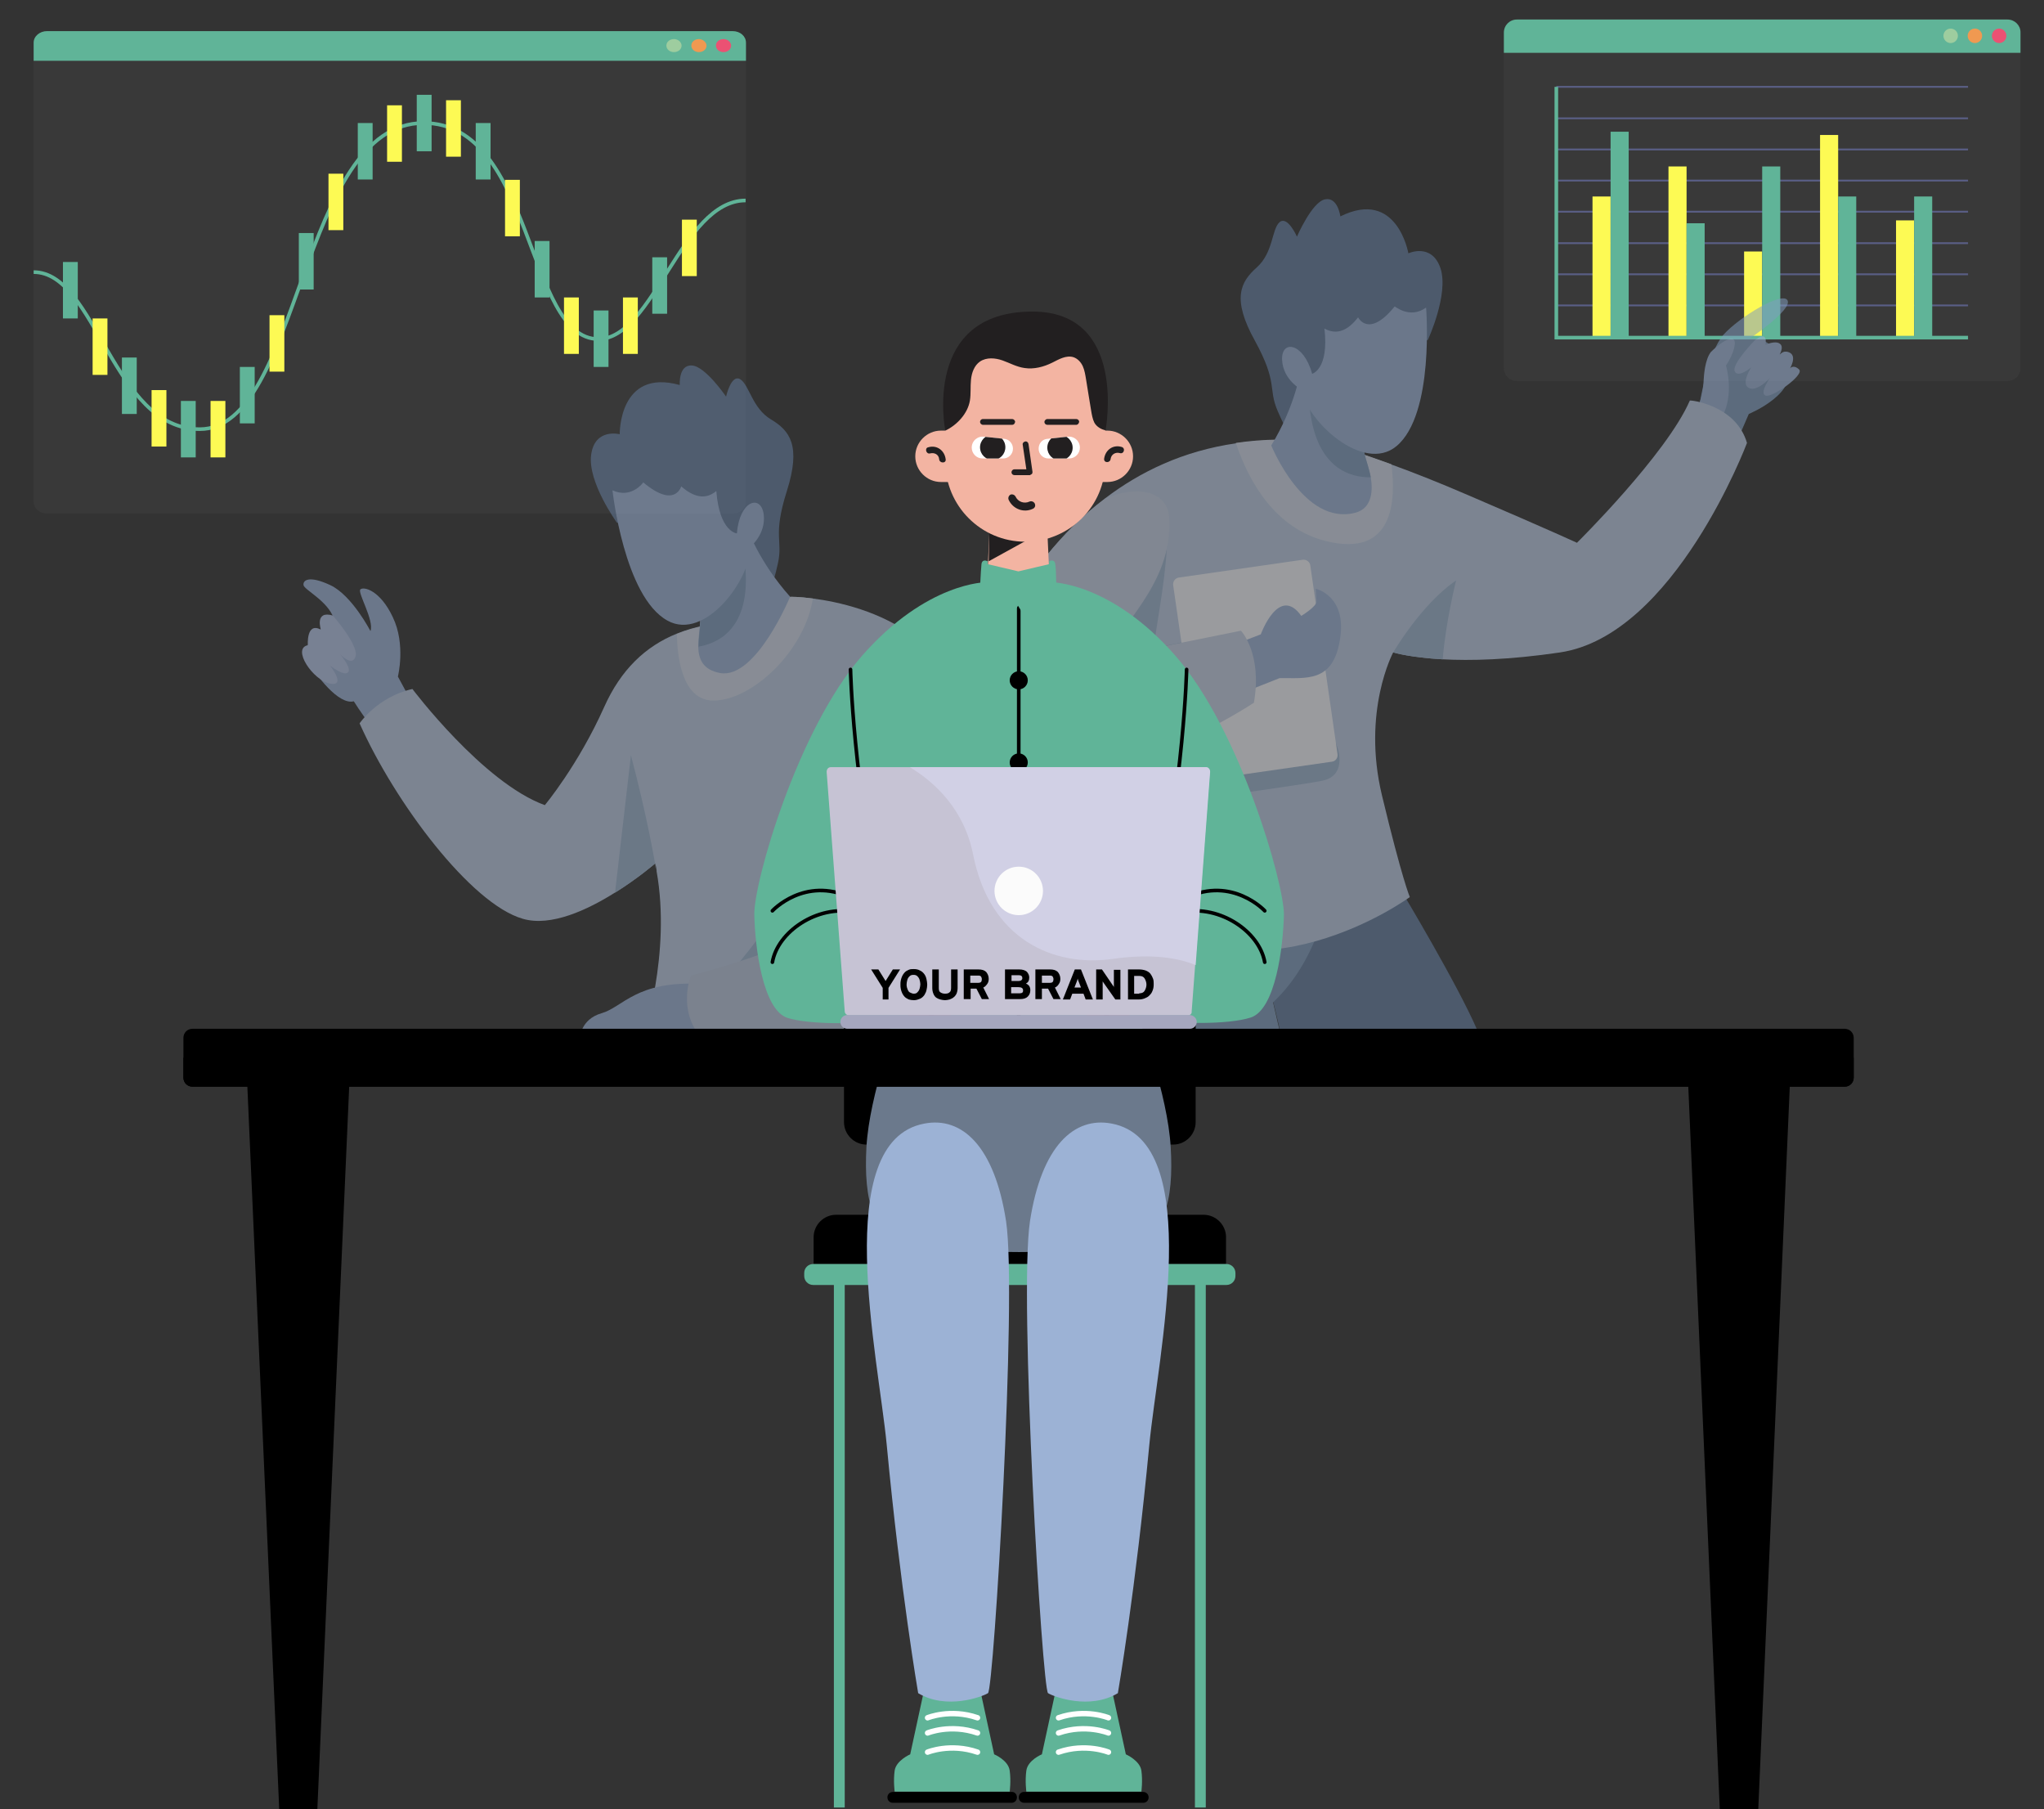 <?xml version="1.0" encoding="UTF-8"?> <!-- Generator: Adobe Illustrator 25.1.0, SVG Export Plug-In . SVG Version: 6.00 Build 0) --> <svg xmlns="http://www.w3.org/2000/svg" xmlns:xlink="http://www.w3.org/1999/xlink" version="1.1" id="Layer_1" x="0px" y="0px" viewBox="0 0 565 500" style="enable-background:new 0 0 565 500;" xml:space="preserve"><rect x="0" y="0" width="565" height="500" fill="#333333" stroke="none"/> <style type="text/css"> .st0{opacity:0.15;fill:#606060;} .st1{fill:#60B498;} .st2{fill:#EB5173;} .st3{fill:#F09951;} .st4{fill:#9ECD9F;} .st5{opacity:0.5;} .st6{fill:none;stroke:#7A84D2;stroke-width:0.5;stroke-miterlimit:10;} .st7{fill:#FDFA54;} .st8{fill:none;stroke:#60B498;stroke-miterlimit:10;} .st9{opacity:0.54;} .st10{fill:#9CB2D5;} .st11{fill:#B4C3E5;} .st12{fill:#BACAE2;} .st13{fill:#9CB3CE;} .st14{fill:#D0D9E8;} .st15{fill:#B8C5DB;} .st16{fill:#637C9D;} .st17{fill:#7F9CBC;} .st18{fill:#F2F4F9;} .st19{fill:#C3CFE3;} .st20{fill:#F3B4A2;} .st21{fill:#221F20;} .st22{fill:#FFFFFF;} .st23{clip-path:url(#SVGID_2_);} .st24{clip-path:url(#SVGID_4_);} .st25{fill:none;stroke:#000000;stroke-miterlimit:10;} .st26{fill:none;stroke:#8E94D4;stroke-width:5;stroke-linecap:round;stroke-linejoin:round;stroke-miterlimit:10;} .st27{fill:none;stroke:#60B498;stroke-width:3;stroke-miterlimit:10;} .st28{fill:#6B798C;} .st29{fill:none;stroke:#FFFFFF;stroke-width:1.5;stroke-linecap:round;stroke-linejoin:round;stroke-miterlimit:10;} .st30{fill:none;stroke:#000000;stroke-linecap:round;stroke-linejoin:round;stroke-miterlimit:10;} .st31{fill:none;stroke:#020202;stroke-linecap:round;stroke-linejoin:round;stroke-miterlimit:10;} .st32{fill:none;stroke:#536FAE;stroke-linecap:round;stroke-linejoin:round;stroke-miterlimit:10;} .st33{fill:#F5BF74;} .st34{fill:#D17671;} .st35{fill:none;stroke:#A25359;stroke-linecap:round;stroke-linejoin:round;stroke-miterlimit:10;} .st36{fill:#C6C3D4;} .st37{fill:#A5A6BE;} .st38{fill:#D1D0E5;} .st39{fill:#FBFBFB;} </style> <g> <g> <path class="st0" d="M558.5,101.7c0,2-1.6,3.6-3.6,3.6H419.3c-2,0-3.6-1.6-3.6-3.6V8.9c0-2,1.6-3.6,3.6-3.6h135.6 c2,0,3.6,1.6,3.6,3.6V101.7z"></path> <path class="st1" d="M554.9,5.4H419.3c-2,0-3.6,1.6-3.6,3.6v5.6h142.8V8.9C558.5,7,556.9,5.4,554.9,5.4z"></path> <g> <path class="st2" d="M554.6,9.9c0,1.1-0.9,2-2,2c-1.1,0-2-0.9-2-2c0-1.1,0.9-2,2-2C553.7,7.9,554.6,8.8,554.6,9.9z"></path> <path class="st3" d="M547.9,9.9c0,1.1-0.9,2-2,2c-1.1,0-2-0.9-2-2c0-1.1,0.9-2,2-2C547,7.9,547.9,8.8,547.9,9.9z"></path> <path class="st4" d="M541.2,9.9c0,1.1-0.9,2-2,2c-1.1,0-2-0.9-2-2c0-1.1,0.9-2,2-2C540.3,7.9,541.2,8.8,541.2,9.9z"></path> </g> </g> <g> <g class="st5"> <g> <line class="st6" x1="430.2" y1="24" x2="544" y2="24"></line> <line class="st6" x1="430.2" y1="32.7" x2="544" y2="32.7"></line> <line class="st6" x1="430.2" y1="41.3" x2="544" y2="41.3"></line> <line class="st6" x1="430.2" y1="49.9" x2="544" y2="49.9"></line> <line class="st6" x1="430.2" y1="58.5" x2="544" y2="58.5"></line> <line class="st6" x1="430.2" y1="67.2" x2="544" y2="67.2"></line> <line class="st6" x1="430.2" y1="75.8" x2="544" y2="75.8"></line> <line class="st6" x1="430.2" y1="84.4" x2="544" y2="84.4"></line> </g> </g> <g> <g> <rect x="440.2" y="54.3" class="st7" width="5" height="38.8"></rect> <rect x="445.2" y="36.4" class="st1" width="5" height="56.7"></rect> </g> <g> <rect x="461.2" y="46" class="st7" width="5" height="47"></rect> <rect x="466.2" y="61.7" class="st1" width="5" height="31.3"></rect> </g> <g> <rect x="482.1" y="69.5" class="st7" width="5" height="23.5"></rect> <rect x="487.1" y="46" class="st1" width="5" height="47"></rect> </g> <g> <rect x="524.1" y="60.9" class="st7" width="5" height="32.2"></rect> <rect x="529.1" y="54.3" class="st1" width="5" height="38.8"></rect> </g> <g> <rect x="503.1" y="37.3" class="st7" width="5" height="55.8"></rect> <rect x="508.1" y="54.3" class="st1" width="5" height="38.8"></rect> </g> </g> <polyline class="st8" points="430.2,24 430.2,93.3 544,93.3 "></polyline> </g> </g> <g> <g> <path class="st0" d="M206.2,138.7c0,1.8-1.7,3.2-3.7,3.2H13c-2,0-3.7-1.4-3.7-3.2v-127C9.3,10,11,8.6,13,8.6h189.5 c2,0,3.7,1.4,3.7,3.2V138.7z"></path> <path class="st1" d="M202.5,8.6H13c-2,0-3.7,1.4-3.7,3.2v5h196.9v-5C206.2,10,204.6,8.6,202.5,8.6z"></path> <g> <path class="st2" d="M202.1,12.6c0,1-0.9,1.8-2.1,1.8c-1.2,0-2.1-0.8-2.1-1.8c0-1,0.9-1.8,2.1-1.8 C201.2,10.8,202.1,11.7,202.1,12.6z"></path> <path class="st3" d="M195.3,12.6c0,1-0.9,1.8-2.1,1.8c-1.2,0-2.1-0.8-2.1-1.8c0-1,0.9-1.8,2.1-1.8 C194.3,10.8,195.3,11.7,195.3,12.6z"></path> <path class="st4" d="M188.4,12.6c0,1-0.9,1.8-2.1,1.8c-1.2,0-2.1-0.8-2.1-1.8c0-1,0.9-1.8,2.1-1.8 C187.5,10.8,188.4,11.7,188.4,12.6z"></path> </g> </g> <g> <path class="st8" d="M9.3,75.2c17.3,0,21.8,43.4,45.9,43.4c28,0,27.6-84.6,61.9-84.6c30.5,0,28.3,59.7,48.3,59.7 c15.2,0,23-38.3,40.7-38.3"></path> <rect x="115.2" y="26.2" class="st1" width="4.1" height="15.6"></rect> <rect x="131.5" y="34" class="st1" width="4.1" height="15.6"></rect> <rect x="123.3" y="27.7" class="st7" width="4.1" height="15.6"></rect> <rect x="139.6" y="49.7" class="st7" width="4.1" height="15.6"></rect> <rect x="155.9" y="82.2" class="st7" width="4.1" height="15.6"></rect> <rect x="172.2" y="82.2" class="st7" width="4.1" height="15.6"></rect> <rect x="188.5" y="60.7" class="st7" width="4.1" height="15.6"></rect> <rect x="164.1" y="85.8" class="st1" width="4.1" height="15.6"></rect> <rect x="180.3" y="71.1" class="st1" width="4.1" height="15.6"></rect> <rect x="90.8" y="48" class="st7" width="4.1" height="15.6"></rect> <rect x="74.5" y="87.1" class="st7" width="4.1" height="15.6"></rect> <rect x="147.8" y="66.6" class="st1" width="4.1" height="15.6"></rect> <rect x="98.9" y="34" class="st1" width="4.1" height="15.6"></rect> <rect x="82.6" y="64.4" class="st1" width="4.1" height="15.6"></rect> <rect x="66.3" y="101.4" class="st1" width="4.1" height="15.6"></rect> <rect x="25.6" y="88" class="st7" width="4.1" height="15.6"></rect> <rect x="50" y="110.8" class="st1" width="4.1" height="15.6"></rect> <rect x="58.2" y="110.8" class="st7" width="4.1" height="15.6"></rect> <rect x="33.7" y="98.8" class="st1" width="4.1" height="15.6"></rect> <rect x="41.9" y="107.8" class="st7" width="4.1" height="15.6"></rect> <rect x="17.4" y="72.4" class="st1" width="4.1" height="15.6"></rect> <rect x="107" y="29.1" class="st7" width="4.1" height="15.6"></rect> </g> </g> <g> <g class="st9"> <g> <g> <path class="st10" d="M112.6,191.8l-9.5,9.8l-4-5.8l-1.3-2c-4.2,1.1-10.5-7.2-13-11.6c-2.5-4.4,7.5-11.2,7.5-11.2 c-1.6-4.9-8.2-8-8.4-9.3c-0.2-1.3,1.4-2.8,7.4,0c6,2.8,11.1,12.7,11.1,12.7c1.1-2.9-3.6-10.6-2.8-11.5c0.9-0.9,5.5,0.2,9,7.7 c3.6,7.5,1.4,16.3,1.4,16.3l0,0.1L112.6,191.8z"></path> <path class="st11" d="M92,170.1c0,0,7.1,8.1,6.3,11.2c-0.8,3.2-4.3-0.5-4.3-0.5s3.3,3.8,2.2,5c-1.1,1.2-5-1.9-5-1.9s4.7,5.9,0,5 c-4.7-0.9-10.6-9.7-6.1-10.6c0,0-0.5-6.5,3.6-4.3C88.7,174,86.9,168.6,92,170.1z"></path> </g> <path class="st12" d="M177.7,286.9c0,0,7.9-23.2,3.8-46.1c0,0,0,0,0-0.2c0,0,0-0.1,0-0.2c-0.1-0.6-0.2-1.2-0.4-1.8 c0,0-4.6,4-11,8c-7.6,4.8-17.8,9.6-25.6,7.3c-14.3-4.1-35.3-32-45.1-54c0,0,4.9-7.3,14.6-9.5c0,0,19.5,25.9,36.6,32.1 c0,0,9.2-11,16.4-27.1c4.6-10.3,11.4-16.8,20.1-20.3c4.9-2,10.4-3,16.4-3.2l15-7c0,0,2.4,0,6.2,0.5c7,0.9,18.8,3.5,28.2,10.7 c14.6,11.1,35.6,110.8,35.6,110.8H177.7z"></path> <path class="st13" d="M181.4,240.7c-0.1-0.7-0.3-1.3-0.4-2c0,0-4.6,4-11,8l4.4-38C179,226.1,181.2,239.1,181.4,240.7z"></path> <path class="st14" d="M224.7,165.4c-2.3,14.7-17.1,28.4-27.7,28.2c-8.6-0.2-9.8-12.4-9.9-18.4c4.9-2,10.4-3,16.4-3.2l15-7 C218.4,164.9,220.9,164.9,224.7,165.4z"></path> <path class="st13" d="M199.2,271.8c0,0,33.9-35.2,35.3-72.3l10,31.2l-3.8,32.5L199.2,271.8z"></path> <path class="st10" d="M198.2,286.9h-37.9c0,0,0.1-5.2,6-6.9c5.9-1.7,9.6-9,27.2-8.1L198.2,286.9z"></path> <path class="st15" d="M237,252c0,0-17.9,10.3-46,17.6c0,0-3.9,9.4,2.9,17.3h54.4L237,252z"></path> </g> <g> <path class="st16" d="M170.5,144.4c0,0-8.1-11.2-7.1-18.7s7.9-5.7,7.9-5.7s-0.3-18.3,16.6-13.6c0,0-0.4-5.6,3.3-5.4 c3.7,0.1,9.5,8.6,9.5,8.6s1.4-6.3,3.9-4.8c2.5,1.5,3.3,8,8.5,11.1c5.2,3.1,8.4,7.2,4.4,19.8s-1,13.6-2.5,20.1 c-1.4,6.2-2.5,9.9-6.3,10.3c-3.8,0.3-18.5-15.1-18.5-15.1L170.5,144.4z"></path> <path class="st10" d="M218.4,164.9c0,0-9.4,22.8-19.3,21.1c-4.9-0.9-6-3.9-6.1-7.3c0-4.5,1.7-9.8-1-12.1l11.9-16.8l2.6-3.7 C206.6,146,209.8,155.3,218.4,164.9z"></path> <path class="st17" d="M193.1,178.7c0-4.5,1.7-9.8-1-12.1l11.9-16.8c1,1.2,1.7,3.3,2,6.6C207.6,173.8,198.4,177.8,193.1,178.7z"></path> <path class="st10" d="M169.3,135.5c0,0,3.2,29.4,15.2,36c10.4,5.8,23.1-11.6,22.8-20.3c0,0,4.5-3.5,3.8-9.1 c-0.8-5.6-6.7-3.8-7.4,5.3c0,0-4.8-0.3-5.7-11.7c-3,2.5-6.3,1.7-9.7-1.3c0,0-1.7,6.3-10.5-1.1 C177.8,133.4,174.5,137.9,169.3,135.5z"></path> </g> </g> <g class="st9"> <g> <path class="st16" d="M387.5,246.4c0,0,15.5,25.8,20.9,38.4h-54.6c0,0-3.1-15.1-8.6-29.6L387.5,246.4z"></path> <path class="st17" d="M366.2,252.2c-3,9.9-7.5,18.4-14.3,24.8l1.8,7.8l-66.1-0.8l7.4-45.3L366.2,252.2z"></path> </g> <g> <path class="st17" d="M469.9,111.1c0,0,2.2-13.7,6.5-18.6c4.4-4.9,16.3-12.1,17.7-9.5c1.4,2.6-10.5,10.6-10.5,10.6 s5.4-1.3,10,6.7s-10.2,14.1-10.2,14.1l-2.9,6.7l-11.8-7.4L469.9,111.1z"></path> <path class="st10" d="M485.2,93.9c0,0-6.6,6.7-5.7,8.7s4.6-1.1,4.6-1.1s-3,4.5-0.7,5.7c2.3,1.2,5.9-2.8,5.9-2.8s-3,4.1-1.3,4.9 c1.7,0.8,10.9-5.7,9.3-7.2c-1.6-1.5-2.5-0.3-2.5-0.3s1.9-3.2,0-4.3c-2.1-1.1-3.1,0.9-3.1,0.9s1.6-2.5,0.3-3.4c-1.3-1-4,0.3-4,0.3 S488.9,91.1,485.2,93.9z"></path> <path class="st10" d="M479,93.7c-2-0.6-6.1,3.6-6.1,3.6c-1.6,2.1-1.9,6.2-2,8.1c-0.2,5.3-2.2,8.1-2.2,8.1l6,3.8 c4.6-6,3.1-13.6,2.4-16.3C479.3,97.7,480.2,94.1,479,93.7z"></path> </g> <g> <path class="st12" d="M482.9,122.4c0,0-20,53.2-51.7,57.9c-14.2,2.1-24.9,2.3-32.4,1.9c-8.9-0.5-13.3-1.8-13.7-1.9c0,0,0,0,0,0 s-8.7,16.2-3.1,39.5c5.6,23.3,7.7,28.1,7.7,28.1s-42.8,31.4-77.5,2.8l-31.4-48.8l-9.8-15.3c0,0,9-29.7,34.5-48.9l0,0 c9.6-7.3,21.5-13.1,36.2-15.2c7.5-1.1,15.8-1.3,24.8-0.2c0,0,6.9,2,18.2,6.1c6.1,2.2,13.4,5.1,21.5,8.6c23.3,10,29.7,13,29.7,13 s24.8-24.5,31.2-39.3C467,110.5,479.8,111.8,482.9,122.4z"></path> <path class="st13" d="M322.7,146.7c-0.1,11.9-2.7,23.5-3.8,32.4l19.7-4l30.7,30.3c0,0,3.9,8.9-4,10.4c-6.2,1.2-35.2,5.2-35.2,5.2 c-6.7,9.1-9.7,23-13,36.5l-29.4-51.1L322.7,146.7z"></path> <path class="st14" d="M366.4,149.5c-13.7-3.5-21-15.8-24.8-27.1c7.5-1.1,15.8-1.3,24.8-0.2c0,0,6.9,2,18.2,6.1 C385.9,138.1,385.4,154.3,366.4,149.5z"></path> <path class="st13" d="M402.5,160.4c0,0-2.9,11.5-3.7,21.8c-8.9-0.5-13.3-1.8-13.7-1.9c0,0,0,0,0,0S392.9,166.9,402.5,160.4z"></path> </g> <g> <path class="st18" d="M368.1,210.5l-34.1,4.9c-1.1,0.2-2.1-0.6-2.2-1.6l-7.5-52c-0.2-1.1,0.6-2.1,1.6-2.2l34.1-4.9 c1.1-0.2,2.1,0.6,2.2,1.6l7.5,52C369.9,209.4,369.2,210.4,368.1,210.5z"></path> <path class="st10" d="M343.3,177.3l5.2-2c0,0,5-13.8,11.2-5.1c0,0,4.3-2.6,4.2-4c-0.1-1.4-0.2-3.5-0.2-3.5s8.7,1.9,6.7,14 c-1.9,12.1-9.4,10.6-16.7,10.7l-9.1,3.6L343.3,177.3z"></path> <path class="st19" d="M346.6,194.2c0,0-40.9,27.1-58.5,14c-2.7-2-5.1-4.1-7.3-6.2l-9.8-15.3c0,0,9-29.7,34.5-48.9l0,0 c8.4-3.8,17.3-2.4,17.7,5.4c1.1,18.6-14.8,30.1-16.8,38.5l36.6-7.4C343,174.2,349,180.6,346.6,194.2z"></path> </g> <g> <path class="st16" d="M394.7,93.9c0,0,5.8-12.5,3.5-19.7c-2.4-7.2-8.9-4.2-8.9-4.2s-3.1-18-18.8-10.2c0,0-0.7-5.5-4.3-4.7 c-3.6,0.8-7.7,10.3-7.7,10.3s-2.6-5.9-4.8-4c-2.2,1.9-1.7,8.4-6.3,12.5c-4.5,4-7,8.6-0.5,20.3c6.4,11.7,3.6,13.1,6.2,19.2 c2.5,5.8,4.3,9.3,8.2,8.9c3.8-0.4,15.3-18.3,15.3-18.3L394.7,93.9z"></path> <path class="st10" d="M351.4,123.1c0,0,9,22.3,23.2,18.6c4.8-1.2,4.9-6.4,4.3-9.8c-0.8-4.5-3.5-9.3-1.3-12l-14.8-14.3l-3.3-3.2 C359.5,102.4,358.1,112.1,351.4,123.1z"></path> <path class="st17" d="M378.9,131.9c-0.8-4.5-3.5-9.3-1.3-12l-14.8-14.3c-0.8,1.4-1.1,3.6-0.8,6.9 C363.8,129.8,373.6,132,378.9,131.9z"></path> <path class="st10" d="M394.2,85c0,0,2.4,29.5-8.2,38.3c-9.2,7.6-24.9-7.1-26.2-15.6c0,0-5.1-2.6-5.4-8.2 c-0.3-5.7,5.9-4.9,8.3,3.8c0,0,4.7-1.2,3.4-12.5c3.5,1.9,6.5,0.5,9.3-3.1c0,0,2.9,5.9,10.1-3C385.5,84.5,389.6,88.3,394.2,85z"></path> </g> </g> <g> <g> <g> <path class="st20" d="M281.5,175c-5,0-9-8-8.5-17.3l1.1-24.2c0-7.6,3.3-13.7,7.4-13.7c4.1,0,7.4,6.1,7.4,13.7l1.1,24.2 C290.5,167,286.5,175,281.5,175L281.5,175z"></path> </g> </g> <g> <g> <g> <path class="st21" d="M273.3,155.1l0.4-22.3c0-7.6,7.3-13,14.9-13c7.6,0,13.7,6.1,13.7,13.7l-0.3,5.8L273.3,155.1z"></path> </g> </g> </g> <g> <g> <path class="st20" d="M260.1,133.2h7.1V119h-7.1c-3.9,0-7.1,3.2-7.1,7.1l0,0C253,130,256.2,133.2,260.1,133.2z"></path> </g> </g> <g> <g> <path class="st20" d="M283.4,149.7c-12.2,0-22.1-9.9-22.1-22.1v-17.8c0-12.2,9.9-22.1,22.1-22.1c12.2,0,22.1,9.9,22.1,22.1v17.8 C305.6,139.8,295.6,149.7,283.4,149.7z"></path> </g> </g> <g> <g> <path class="st20" d="M306.1,133.2H299V119h7.1c3.9,0,7.1,3.2,7.1,7.1l0,0C313.2,130,310,133.2,306.1,133.2z"></path> </g> </g> <g> <g> <g> <path class="st21" d="M257.1,125.3c1.2-0.3,2.4,0.3,2.5,1.6c0.1,1.2,2,1.2,1.8,0c-0.3-2.4-2.4-4-4.8-3.3 C255.5,123.8,256,125.6,257.1,125.3L257.1,125.3z"></path> </g> </g> </g> <g> <g> <g> <path class="st21" d="M310,123.5c-2.4-0.7-4.5,0.9-4.8,3.3c-0.1,1.2,1.7,1.2,1.8,0c0.2-1.3,1.4-1.9,2.5-1.6 C310.7,125.6,311.2,123.8,310,123.5L310,123.5z"></path> </g> </g> </g> <g> <g> <g> <path class="st21" d="M284.7,131.3c0,0-0.1,0-0.1,0h-4.2c-0.4,0-0.8-0.3-0.8-0.8c0-0.4,0.3-0.8,0.8-0.8l3.3,0l-1-6.8 c-0.1-0.4,0.2-0.8,0.7-0.9c0.4-0.1,0.8,0.2,0.9,0.7l1.1,7.7c0,0.2,0,0.4-0.2,0.6C285,131.1,284.9,131.2,284.7,131.3z"></path> </g> </g> <g> <g> <path class="st21" d="M285.7,140.5c-0.1,0-0.1,0.1-0.2,0.1c-2.5,1.2-5.5,0.1-6.7-2.5c-0.2-0.5,0-1.1,0.5-1.4 c0.5-0.2,1.1,0,1.4,0.5c0.7,1.5,2.4,2.1,3.9,1.4c0.5-0.2,1.1,0,1.4,0.5C286.3,139.7,286.1,140.2,285.7,140.5z"></path> </g> </g> <g> <g> <path class="st21" d="M279.8,117.4C279.7,117.4,279.7,117.4,279.8,117.4l-8.1,0c-0.4,0-0.8-0.4-0.8-0.8c0-0.4,0.3-0.8,0.8-0.8 l8.1,0c0.4,0,0.8,0.4,0.8,0.8C280.5,117.1,280.2,117.4,279.8,117.4z"></path> </g> </g> <g> <g> <path class="st21" d="M297.6,117.4c0,0-0.1,0-0.1,0h-8c-0.4,0-0.8-0.3-0.8-0.8c0-0.4,0.4-0.8,0.8-0.8h8c0.4,0,0.8,0.3,0.8,0.8 C298.2,117,298,117.3,297.6,117.4z"></path> </g> </g> <g> <g> <g> <path class="st22" d="M287.1,124L287.1,124c0,1.5,1.2,2.7,2.7,2.7l5.7,0c1.7,0,3-1.4,3-3l0,0c0-1.9-1.7-3.3-3.5-3l-5.7,0.6 C288,121.5,287.1,122.6,287.1,124z"></path> </g> </g> <g> <defs> <path id="SVGID_1_" d="M287.1,124L287.1,124c0,1.5,1.2,2.7,2.7,2.7l5.7,0c1.7,0,3-1.4,3-3l0,0c0-1.9-1.7-3.3-3.5-3l-5.7,0.6 C288,121.5,287.1,122.6,287.1,124z"></path> </defs> <clipPath id="SVGID_2_"> <use xlink:href="#SVGID_1_" style="overflow:visible;"></use> </clipPath> <g class="st23"> <g> <path class="st21" d="M296.5,123.7c0,2-1.6,3.5-3.5,3.5c-2,0-3.5-1.6-3.5-3.5c0-2,1.6-3.5,3.5-3.5 C294.9,120.2,296.5,121.8,296.5,123.7z"></path> </g> </g> </g> </g> <g> <g> <g> <path class="st22" d="M280,124L280,124c0,1.5-1.2,2.7-2.7,2.7h-5.7c-1.7,0-3-1.4-3-3l0,0c0-1.9,1.7-3.3,3.5-3l5.7,0.6 C279,121.5,280,122.6,280,124z"></path> </g> </g> <g> <defs> <path id="SVGID_3_" d="M280,124L280,124c0,1.5-1.2,2.7-2.7,2.7h-5.7c-1.7,0-3-1.4-3-3l0,0c0-1.9,1.7-3.3,3.5-3l5.7,0.6 C279,121.5,280,122.6,280,124z"></path> </defs> <clipPath id="SVGID_4_"> <use xlink:href="#SVGID_3_" style="overflow:visible;"></use> </clipPath> <g class="st24"> <g> <path class="st21" d="M270.9,123.6c0,2,1.6,3.5,3.5,3.5c2,0,3.5-1.6,3.5-3.5c0-2-1.6-3.5-3.5-3.5 C272.5,120.1,270.9,121.7,270.9,123.6z"></path> </g> </g> </g> </g> </g> <g> <path class="st21" d="M261.3,119c3.2-1.5,6.2-4.7,6.8-8.3c0.3-1.9,0.1-3.8,0.3-5.8c0.2-1.9,0.9-3.9,2.5-5c1.8-1.2,4.2-1,6.2-0.3 c2,0.7,3.9,1.8,6.1,2.1c2.6,0.4,5.3-0.3,7.7-1.5c1.8-0.9,3.8-2.1,5.8-1.5c1.2,0.4,2.1,1.4,2.6,2.5c0.5,1.1,0.7,2.4,0.9,3.6 c0.5,2.9,0.9,5.8,1.4,8.6c0.2,1.2,0.4,2.4,0.9,3.4c0.6,1.1,1.9,1.9,3.1,2.1c0,0,6.2-32.8-20.2-32.8 C254.7,86.1,261.3,119,261.3,119z"></path> </g> </g> <path class="st25" d="M247.1,167.4"></path> <g> <g> <g> <g> <line class="st26" x1="249.7" y1="311.1" x2="249.7" y2="342.5"></line> <line class="st26" x1="314.1" y1="311.1" x2="314.1" y2="342.5"></line> </g> </g> <path d="M330.5,310.1c0,3.4-2.8,6.2-6.2,6.2h-84.8c-3.4,0-6.2-2.8-6.2-6.2v-67.9c0-3.4,2.8-6.2,6.2-6.2h84.8 c3.4,0,6.2,2.8,6.2,6.2V310.1z"></path> </g> <g> <path d="M224.9,349.3v-7.4c0-3.4,2.8-6.2,6.2-6.2h101.6c3.4,0,6.2,2.8,6.2,6.2v7.4H224.9z"></path> <path class="st1" d="M341.5,352.6c0,1.4-1.1,2.5-2.5,2.5H224.8c-1.4,0-2.5-1.1-2.5-2.5v-0.8c0-1.4,1.1-2.5,2.5-2.5H339 c1.4,0,2.5,1.1,2.5,2.5V352.6z"></path> <g> <g> <line class="st27" x1="232" y1="352.2" x2="232" y2="499.5"></line> <line class="st27" x1="331.8" y1="352.2" x2="331.8" y2="499.5"></line> </g> </g> </g> </g> <g> <path class="st28" d="M323.6,317c-0.8-14.5-8.7-35.3-8.7-35.3h-33.2h-0.3h-33.2c0,0-7.9,20.7-8.7,35.3c-0.8,14.5,1.7,26,13.3,27.5 c10.7,1.4,26.3,1.5,28.7,1.5v0c0,0,0.1,0,0.2,0c0.1,0,0.2,0,0.2,0v0c2.4,0,18-0.1,28.7-1.5C322,343,324.5,331.5,323.6,317z"></path> <g> <g> <g> <path class="st1" d="M279.1,489.3c-0.4-2.9-4.3-4.5-4.3-4.5l-4.2-19.4h-7.4h-7.4l-4.2,19.4c0,0-3.9,1.7-4.3,4.5 c-0.4,2.9,0,5.8,0,5.8h15.9h15.9C279.1,495.1,279.5,492.2,279.1,489.3z"></path> <g> <path class="st29" d="M256.4,484.2c0,0,6.3-2.6,13.8,0"></path> <path class="st29" d="M256.4,478.9c0,0,6.3-2.6,13.8,0"></path> <path class="st29" d="M256.4,474.7c0,0,6.3-2.6,13.8,0"></path> </g> <path d="M281.1,496.7c0,0.9-0.7,1.5-1.5,1.5h-32.8c-0.9,0-1.5-0.7-1.5-1.5l0,0c0-0.9,0.7-1.5,1.5-1.5h32.8 C280.4,495.1,281.1,495.8,281.1,496.7L281.1,496.7z"></path> </g> <path class="st10" d="M255.5,310.5c10.4-2,19.4,6.2,22.6,27c3.1,20.8-3.4,129.3-5,130.4c-1.6,1-11.5,4.7-19.3,0 c0,0-4.9-28.4-8.7-68.7C242.8,375.1,229.4,315.4,255.5,310.5z"></path> </g> <g> <g> <path class="st1" d="M283.7,489.3c0.4-2.9,4.3-4.5,4.3-4.5l4.2-19.4h7.4h7.4l4.2,19.4c0,0,3.9,1.7,4.3,4.5c0.4,2.9,0,5.8,0,5.8 h-15.9h-15.9C283.7,495.1,283.3,492.2,283.7,489.3z"></path> <g> <path class="st29" d="M306.4,484.2c0,0-6.3-2.6-13.8,0"></path> <path class="st29" d="M306.4,478.9c0,0-6.3-2.6-13.8,0"></path> <path class="st29" d="M306.4,474.7c0,0-6.3-2.6-13.8,0"></path> </g> <path d="M281.6,496.7c0,0.9,0.7,1.5,1.5,1.5H316c0.9,0,1.5-0.7,1.5-1.5l0,0c0-0.9-0.7-1.5-1.5-1.5h-32.8 C282.3,495.1,281.6,495.8,281.6,496.7L281.6,496.7z"></path> </g> <path class="st10" d="M307.3,310.5c-10.4-2-19.4,6.2-22.6,27c-3.1,20.8,3.4,129.3,5,130.4c1.6,1,11.5,4.7,19.3,0 c0,0,4.9-28.4,8.7-68.7C320,375.1,333.3,315.4,307.3,310.5z"></path> </g> </g> </g> <g> <g> <path class="st1" d="M324.9,181.2c-17.9-20.4-34.3-20.3-34.3-20.3l-8.9-1v0l-0.1,0l-0.1,0v0l-8.9,1c0,0-16.4-0.1-34.3,20.3 c-17.9,20.4-30,62.8-29.8,71.6c0.2,8.8,2.3,26.3,9.2,28.5c6.1,1.9,20.1,1.8,26.7,0.5c0,0,0,0,0,0s0.4,2.9,3.9,3 c3.5,0.1,62.1,0,65,0s5.4-3.1,5.4-3.1l0,0c6.5,1.3,20.8,1.5,27-0.5c6.9-2.2,9-19.6,9.2-28.5C354.9,244,342.8,201.6,324.9,181.2z"></path> <g> <path class="st30" d="M252.3,273.2c1.1-10.4-6.1-19.3-16.2-21.2c-10.2-1.9-21.1,5.4-22.6,13.9"></path> <path class="st30" d="M213.5,251.7c0,0,8.9-9.6,21.6-3.7"></path> <path class="st31" d="M235.1,185c0,0,0.6,30.3,9.2,70.4"></path> <path class="st30" d="M310.8,273.2c-1.1-10.4,6.1-19.3,16.2-21.2c10.2-1.9,21.1,5.4,22.6,13.9"></path> <path class="st30" d="M349.6,251.7c0,0-8.9-9.6-21.6-3.7"></path> <path class="st31" d="M328,185c0,0-0.6,30.3-9.2,70.4"></path> <path class="st32" d="M262.2,226.1c0,0,18.4-8.9,39.8-8"></path> <path class="st32" d="M278.9,223.7c0,0,12.6-0.4,24.6,5.2"></path> <line class="st31" x1="281.6" y1="167.4" x2="281.6" y2="281.7"></line> </g> <g> <circle cx="281.6" cy="188" r="2.5"></circle> <circle class="st33" cx="281.6" cy="260.8" r="2.5"></circle> <circle cx="281.6" cy="210.7" r="2.5"></circle> <circle class="st33" cx="281.6" cy="236.1" r="2.5"></circle> </g> </g> <g> <path class="st34" d="M236.8,277.2c-2-2.6,9.3-12.3,15-13.7c5.7-1.4,16,6.6,18.5,10.1s-4.8,1.9-4.8,1.9s1.7,3.1,0.6,4.1 c-1.1,1-4.9-1.6-4.9-1.6s2.8,3.2,1.4,4.4c-1.4,1.2-4.9-1.6-4.9-1.6s1.5,3.3,0.1,3.5c-1.4,0.2-9.1-5.9-11.1-5.5 C244.5,279.2,239.8,281.2,236.8,277.2z"></path> <g> <path class="st35" d="M254.5,267c0,0,6,3.1,10.9,8.5"></path> <path class="st35" d="M251.8,271.2c0,0,5.1,3.4,9.3,6.7"></path> <path class="st35" d="M250.1,275.5c0,0,4.8,2.5,7.5,5.3"></path> </g> </g> <g> <path class="st34" d="M326.4,277.2c2-2.6-9.3-12.3-15-13.7c-5.7-1.4-16,6.6-18.5,10.1s4.8,1.9,4.8,1.9s-1.7,3.1-0.6,4.1 c1.1,1,4.9-1.6,4.9-1.6s-2.8,3.2-1.4,4.4c1.4,1.2,4.9-1.6,4.9-1.6s-1.5,3.3-0.1,3.5c1.4,0.2,9.1-5.9,11.1-5.5 S323.4,281.2,326.4,277.2z"></path> <g> <path class="st35" d="M308.6,267c0,0-6,3.1-10.9,8.5"></path> <path class="st35" d="M311.3,271.2c0,0-5.1,3.4-9.3,6.7"></path> <path class="st35" d="M313.1,275.5c0,0-4.8,2.5-7.5,5.3"></path> </g> </g> </g> <path class="st1" d="M291.7,155.9c-0.2-1.6-1.7-0.8-1.7-0.8v0.8c-5.5,1.3-8.5,2-8.5,2s-3-0.7-8.5-2v-0.8c0,0-1.5-0.8-1.7,0.8 c-0.2,1.6-0.5,8.9-0.5,8.9s1.7,6,6.2,9.7l4.4-7.1l4.4,7.1c4.5-3.7,6.2-9.7,6.2-9.7S292,157.5,291.7,155.9z"></path> <g> <g> <g> <polygon points="87.7,500.4 77.2,500.4 68.2,296.3 96.7,296.3 "></polygon> <polygon points="486,500.4 475.4,500.4 466.5,296.3 494.9,296.3 "></polygon> </g> </g> <g> <path d="M512.4,297.8c0,1.4-1.1,2.5-2.5,2.5H53.2c-1.4,0-2.5-1.1-2.5-2.5v-11c0-1.4,1.1-2.5,2.5-2.5h456.7c1.4,0,2.5,1.1,2.5,2.5 V297.8z"></path> <path d="M50.7,292.3v5.5c0,1.4,1.1,2.5,2.5,2.5h456.7c1.4,0,2.5-1.1,2.5-2.5v-5.5H50.7z"></path> </g> </g> <path class="st25" d="M245.9,281.7"></path> <g> <g> <g> <path class="st36" d="M328.3,280.6h-93.6c-0.6,0-1.2-0.5-1.2-1.1l-5-66.2c0-0.3,0.1-0.7,0.3-0.9c0.2-0.3,0.6-0.4,0.9-0.4h103.5 c0.3,0,0.7,0.1,0.9,0.4c0.2,0.3,0.4,0.6,0.3,0.9l-5,66.2C329.5,280.1,329,280.6,328.3,280.6z"></path> </g> </g> <path class="st37" d="M330.8,282.4c0,1-0.8,1.9-1.9,1.9h-94.7c-1,0-1.9-0.8-1.9-1.9l0,0c0-1,0.8-1.9,1.9-1.9h94.7 C330,280.6,330.8,281.4,330.8,282.4L330.8,282.4z"></path> <path class="st38" d="M334.5,213.3c0-0.3-0.1-0.7-0.3-0.9c-0.2-0.3-0.6-0.4-0.9-0.4h-81.8c6.9,4.2,15,11.6,17.5,24.2 c4.6,23.3,22,31.1,38.5,28.8c9.1-1.3,16.9-0.8,23,1.7L334.5,213.3z"></path> <circle class="st39" cx="281.6" cy="246.2" r="6.7"></circle> </g> <g> <path d="M244,276.2V273l-3.2-5.1h2l2,3.2l2-3.2h2l-3.2,5.1v3.2H244z"></path> <path d="M252.6,276.4c-0.5,0-1-0.1-1.4-0.2c-0.4-0.2-0.8-0.4-1.1-0.7c-0.3-0.3-0.5-0.6-0.7-1c-0.2-0.4-0.3-0.8-0.4-1.2 c-0.1-0.4-0.1-0.8-0.1-1.2c0-0.4,0-0.8,0.1-1.2c0.1-0.4,0.2-0.8,0.4-1.2c0.2-0.4,0.4-0.7,0.7-1c0.3-0.3,0.6-0.5,1.1-0.7 c0.4-0.2,0.9-0.2,1.4-0.2c0.6,0,1.2,0.1,1.7,0.4c0.5,0.2,0.9,0.6,1.2,1c0.3,0.4,0.5,0.9,0.6,1.4c0.1,0.5,0.2,1,0.2,1.5 c0,0.5-0.1,1.1-0.2,1.5c-0.1,0.5-0.3,0.9-0.6,1.4c-0.3,0.4-0.7,0.8-1.2,1C253.8,276.2,253.3,276.4,252.6,276.4z M252.6,274.6 c0.4,0,0.8-0.1,1-0.4c0.3-0.3,0.5-0.6,0.6-1c0.1-0.4,0.2-0.8,0.2-1.2c0-0.4-0.1-0.8-0.2-1.2c-0.1-0.4-0.3-0.7-0.6-1 c-0.3-0.3-0.6-0.4-1.1-0.4s-0.8,0.1-1.1,0.4c-0.3,0.3-0.5,0.6-0.6,1c-0.1,0.4-0.2,0.8-0.2,1.2c0,0.3,0,0.6,0.1,0.9 c0.1,0.3,0.2,0.6,0.3,0.8s0.3,0.5,0.6,0.6C252,274.5,252.3,274.6,252.6,274.6z"></path> <path d="M261.2,276.4c-0.4,0-0.9-0.1-1.3-0.2c-0.4-0.1-0.8-0.3-1.1-0.5c-0.3-0.2-0.6-0.6-0.8-1.1c-0.2-0.5-0.3-1-0.3-1.6v-5.1h1.8 v5.1c0,0.6,0.1,1,0.4,1.2c0.3,0.2,0.7,0.4,1.3,0.4c0.6,0,1-0.1,1.3-0.4c0.3-0.2,0.4-0.7,0.4-1.2v-5.1h1.8v5.1 c0,0.6-0.1,1.1-0.3,1.6c-0.2,0.4-0.5,0.8-0.8,1c-0.3,0.3-0.7,0.4-1.1,0.6C262.1,276.3,261.6,276.4,261.2,276.4z"></path> <path d="M266.4,276.2v-8.3h4c1,0,1.7,0.2,2.2,0.7c0.4,0.5,0.7,1.1,0.7,1.9c0,0.5-0.1,1-0.4,1.4s-0.6,0.8-1.1,1l1.6,3.2h-2 l-1.5-2.9h-1.6v2.9H266.4z M268.2,271.6h2.3c0.6,0,0.9-0.3,0.9-1c0-0.3-0.1-0.5-0.2-0.7c-0.1-0.2-0.4-0.3-0.7-0.3h-2.3V271.6z"></path> <path d="M277.8,267.9h3.9c0.9,0,1.6,0.2,2.1,0.6c0.4,0.4,0.7,1,0.7,1.6c0,0.9-0.3,1.4-0.9,1.7c0.4,0.2,0.7,0.4,0.9,0.7 s0.3,0.7,0.3,1.1c0,0.7-0.2,1.3-0.7,1.8c-0.5,0.5-1.2,0.7-2.2,0.7h-4.1V267.9z M281.5,271.1c0.7,0,1.1-0.3,1.1-0.8 c0-0.5-0.3-0.8-0.9-0.8h-2.1v1.6H281.5z M281.9,274.5c0.3,0,0.6-0.1,0.7-0.2c0.2-0.2,0.2-0.4,0.2-0.6c0-0.6-0.4-0.9-1.3-0.9h-2 v1.7H281.9z"></path> <path d="M286.2,276.2v-8.3h4c1,0,1.7,0.2,2.2,0.7c0.4,0.5,0.7,1.1,0.7,1.9c0,0.5-0.1,1-0.4,1.4c-0.3,0.5-0.6,0.8-1.1,1l1.6,3.2h-2 l-1.5-2.9H288v2.9H286.2z M288,271.6h2.3c0.6,0,0.9-0.3,0.9-1c0-0.3-0.1-0.5-0.2-0.7c-0.1-0.2-0.4-0.3-0.7-0.3H288V271.6z"></path> <path d="M300.1,276.2l-0.6-1.6h-3.1l-0.6,1.6h-2l3.3-8.3h1.7l3.3,8.3H300.1z M298.8,272.9l-0.7-1.8c-0.1-0.3-0.2-0.5-0.2-0.7 c0,0.1-0.1,0.4-0.2,0.7l-0.7,1.8H298.8z"></path> <path d="M309.9,276.2h-1.6l-3.1-4.4c-0.1-0.1-0.2-0.3-0.4-0.6c0,0.1,0,0.3,0,0.6v4.4h-1.8v-8.3h1.6l3,4.4c0.2,0.2,0.3,0.4,0.3,0.6 c0-0.2,0-0.4,0-0.6v-4.3h1.8V276.2z"></path> <path d="M311.7,267.9h3.1c0.7,0,1.3,0.1,1.9,0.3c0.5,0.2,1,0.5,1.3,0.9s0.5,0.8,0.7,1.3c0.2,0.5,0.2,1,0.2,1.5 c0,0.4,0,0.8-0.1,1.2c-0.1,0.4-0.2,0.7-0.4,1.1c-0.2,0.4-0.5,0.7-0.8,1s-0.7,0.5-1.2,0.7c-0.5,0.2-1,0.3-1.6,0.3h-3V267.9z M314.9,274.5c0.7,0,1.2-0.2,1.5-0.7c0.3-0.5,0.5-1.1,0.5-1.7s-0.2-1.2-0.5-1.7c-0.3-0.5-0.8-0.7-1.4-0.7h-1.5v4.9H314.9z"></path> </g> </g> </svg> 